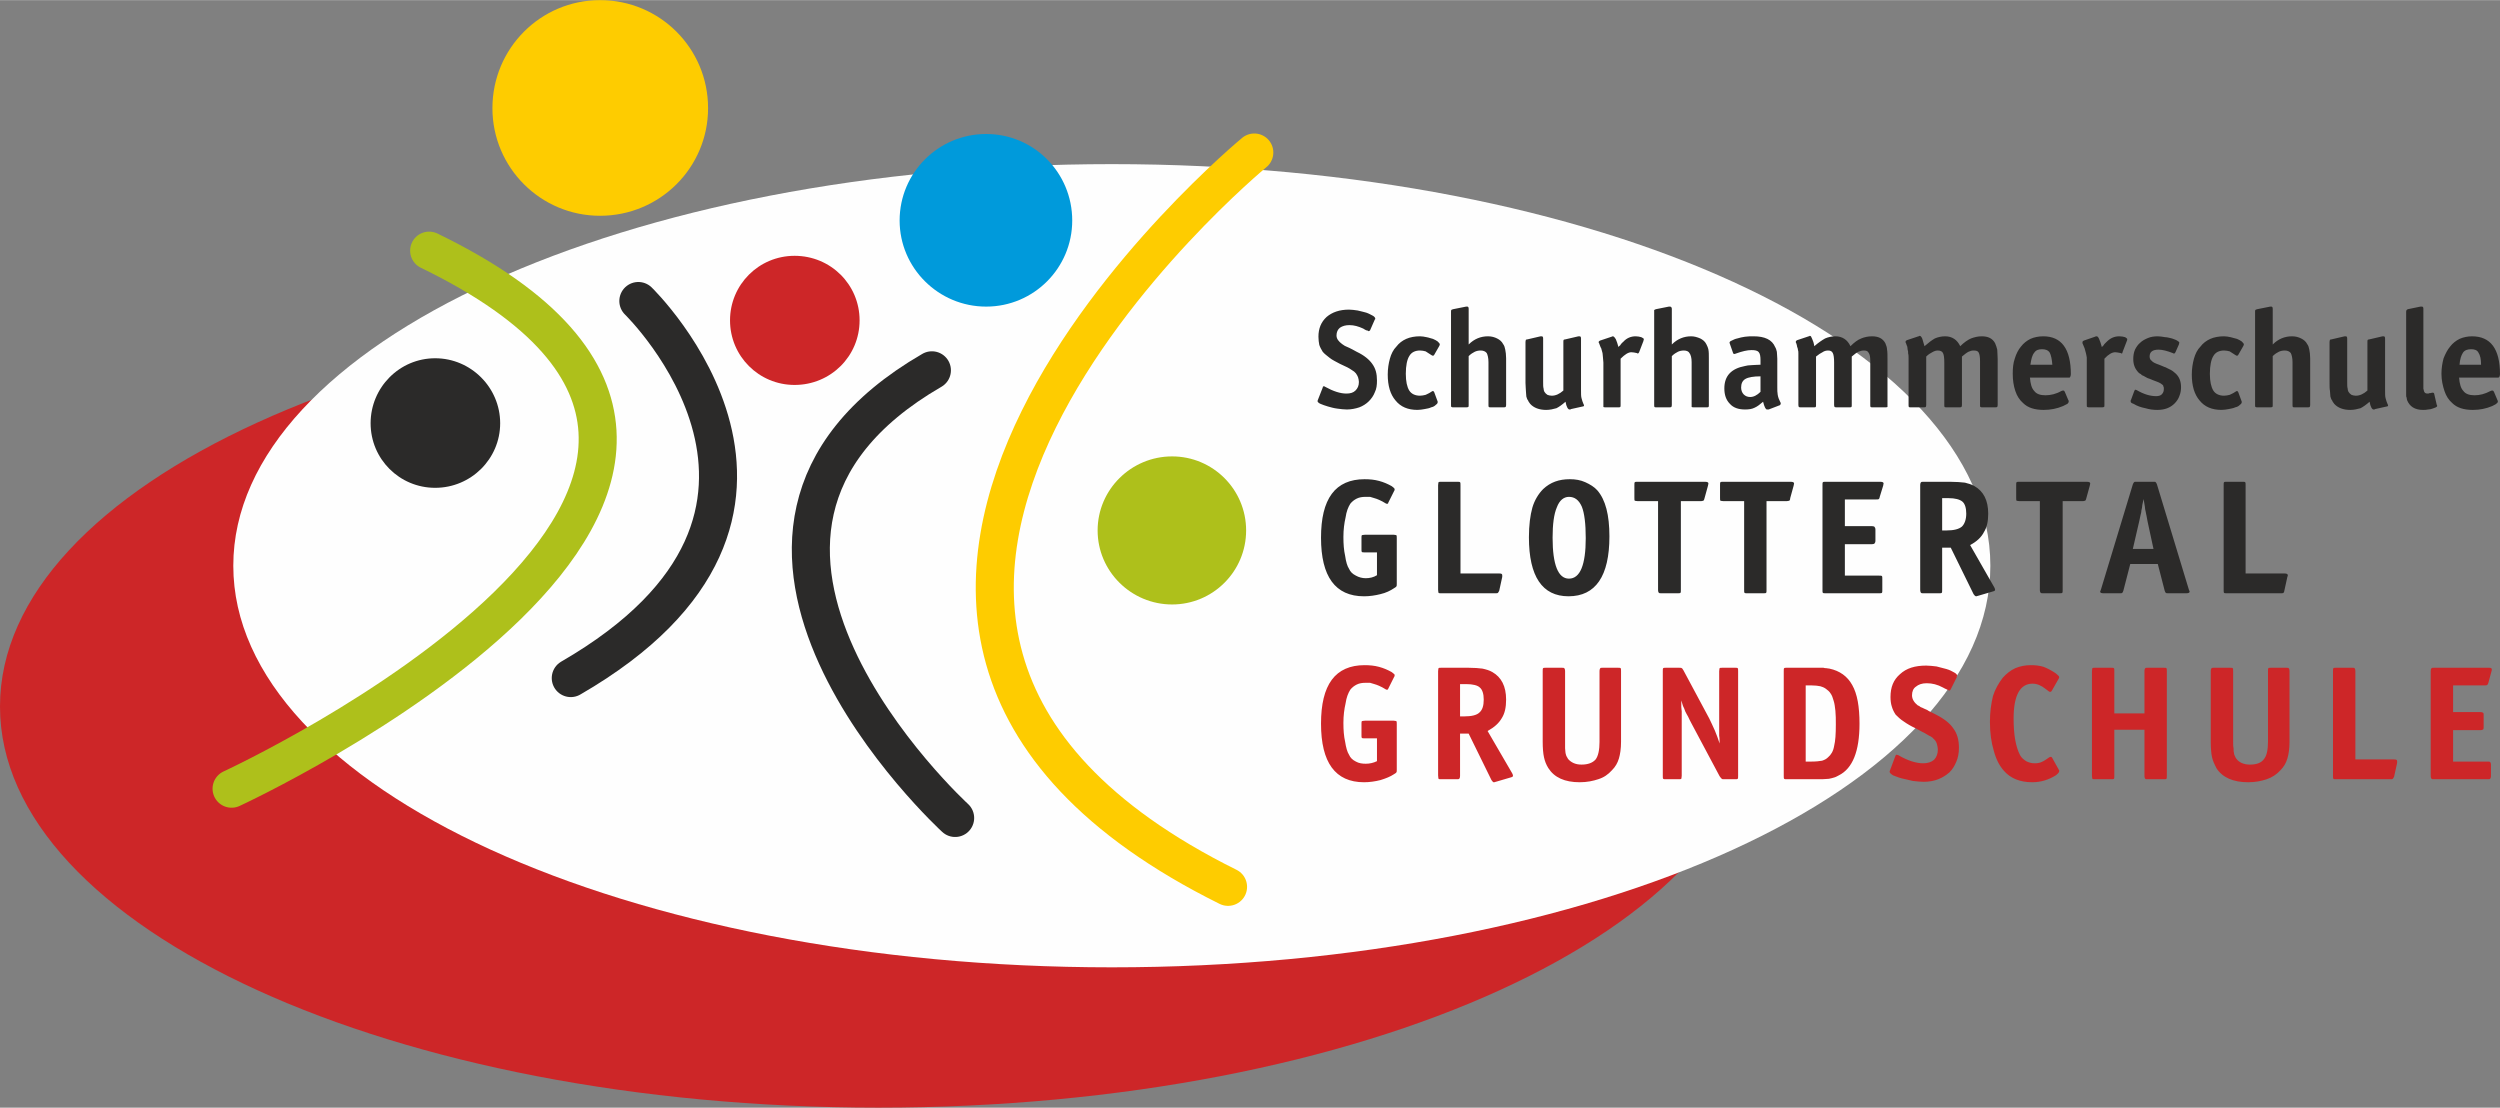 <?xml version="1.0" encoding="UTF-8"?>
<!DOCTYPE svg PUBLIC "-//W3C//DTD SVG 1.1//EN" "http://www.w3.org/Graphics/SVG/1.1/DTD/svg11.dtd">
<!-- Creator: CorelDRAW SE -->
<svg xmlns="http://www.w3.org/2000/svg" xml:space="preserve" width="58.274mm" height="25.822mm" version="1.1" style="shape-rendering:geometricPrecision; text-rendering:geometricPrecision; image-rendering:optimizeQuality; fill-rule:evenodd; clip-rule:evenodd"
viewBox="0 0 5808 2573"
 xmlns:xlink="http://www.w3.org/1999/xlink">
 <rect x="0" y="0" width="5808" height="2573" fill="#808080" stroke="none"/>
 <defs>
  <style type="text/css">
   <![CDATA[
    .str2 {stroke:#2B2A29;stroke-width:88.379;stroke-linecap:round}
    .str1 {stroke:#FECC00;stroke-width:88.379;stroke-linecap:round}
    .str0 {stroke:#AEC01B;stroke-width:88.379;stroke-linecap:round}
    .fil2 {fill:none;fill-rule:nonzero}
    .fil1 {fill:#FEFEFE;fill-rule:nonzero}
    .fil5 {fill:#2B2A29;fill-rule:nonzero}
    .fil4 {fill:#FECC00;fill-rule:nonzero}
    .fil0 {fill:#CD2628;fill-rule:nonzero}
    .fil6 {fill:#AEC01B;fill-rule:nonzero}
    .fil3 {fill:#009ADB;fill-rule:nonzero}
   ]]>
  </style>
 </defs>
 <g id="Ebene_x0020_1">
  <path class="fil0" d="M2041 2573c1127,0 2041,-417 2041,-932 0,-515 -914,-933 -2041,-933 -1127,0 -2041,418 -2041,933 0,515 914,932 2041,932z"/>
  <path class="fil1" d="M2583 2247c1127,0 2041,-418 2041,-933 0,-515 -914,-933 -2041,-933 -1127,0 -2041,418 -2041,933 0,515 914,933 2041,933z"/>
  <path class="fil2 str0" d="M538 1832c0,0 1556,-718 459,-1250"/>
  <path class="fil0" d="M1696 744c0,83 67,150 150,150 84,0 151,-67 151,-150 0,-83 -67,-150 -151,-150 -83,0 -150,67 -150,150z"/>
  <path class="fil2 str1" d="M2914 354c0,0 -1315,1084 -61,1706"/>
  <path class="fil3" d="M2291 311c-111,0 -201,90 -201,201 0,110 90,200 201,200 111,0 200,-90 200,-200 0,-111 -89,-201 -200,-201z"/>
  <path class="fil4" d="M1394 0c-138,0 -250,112 -250,251 0,138 112,250 250,250 139,0 251,-112 251,-250 0,-139 -112,-251 -251,-251z"/>
  <path class="fil2 str2" d="M1483 699c0,0 507,492 -157,876"/>
  <path class="fil2 str2" d="M2219 1900c0,0 -717,-656 -54,-1040"/>
  <path class="fil5" d="M861 983c0,83 67,150 150,150 83,0 151,-67 151,-150 0,-83 -68,-151 -151,-151 -83,0 -150,68 -150,151z"/>
  <path class="fil6" d="M2723 1060c-95,0 -173,77 -173,172 0,95 78,172 173,172 95,0 172,-77 172,-172 0,-95 -77,-172 -172,-172z"/>
  <path class="fil5" d="M3194 742c1,-1 1,-1 1,-1 0,-1 0,-1 0,-1 0,-2 -2,-5 -6,-7 -4,-2 -9,-5 -15,-7 -6,-2 -13,-3 -20,-5 -7,-1 -14,-2 -20,-2 -22,0 -39,6 -52,17 -13,12 -19,27 -19,46 0,7 1,14 2,19 2,6 5,11 8,16 4,5 10,9 16,14 6,5 15,9 24,14 7,3 12,6 17,8 4,2 7,4 10,6 2,1 4,3 6,4 1,1 3,3 4,4 2,3 4,6 5,9 1,4 2,7 2,11 0,9 -3,15 -8,20 -5,5 -12,7 -21,7 -14,0 -30,-5 -50,-16 -1,-1 -2,-1 -2,-1 -2,0 -3,1 -3,3l-11 28c-1,2 -1,3 -1,4 0,1 2,4 7,6 5,2 10,4 17,6 7,2 14,4 22,5 8,1 15,2 22,2 10,0 20,-2 29,-5 8,-3 16,-8 22,-14 6,-6 11,-13 14,-21 4,-8 5,-17 5,-27 0,-16 -3,-28 -11,-39 -7,-10 -19,-20 -36,-28 -7,-4 -13,-7 -17,-9 -4,-2 -7,-3 -9,-4 -2,-1 -4,-2 -5,-3 -1,-1 -2,-1 -3,-2 -8,-6 -13,-12 -13,-20 0,-8 3,-14 8,-18 6,-4 13,-6 22,-6 11,0 21,3 32,8 3,2 5,3 7,4 2,0 3,1 4,1 1,1 1,1 1,1 0,0 1,0 1,0 1,0 2,-1 3,-2l11 -25zm138 169c-1,-2 -2,-3 -3,-3 -1,0 -2,1 -4,2 -4,3 -9,5 -13,7 -4,1 -9,2 -13,2 -11,0 -20,-4 -25,-12 -5,-8 -8,-21 -8,-39 0,-19 3,-33 8,-41 5,-9 14,-13 25,-13 5,0 9,1 13,2 3,2 8,5 14,9 1,1 2,1 3,1 1,0 2,0 3,-2l12 -21c0,-1 1,-2 1,-3 0,-2 -2,-4 -5,-7 -3,-2 -6,-4 -11,-6 -5,-1 -9,-3 -15,-4 -5,-1 -10,-2 -15,-2 -12,0 -23,2 -32,6 -9,4 -17,10 -23,18 -7,7 -12,17 -15,28 -3,11 -5,23 -5,37 0,26 6,46 18,60 12,15 29,22 51,22 6,0 11,-1 17,-2 6,-1 11,-2 15,-4 5,-1 8,-3 11,-6 3,-2 4,-4 4,-6 0,0 0,-1 0,-1 0,0 0,-1 -1,-3l-7 -19zm80 -194c0,-3 -1,-5 -3,-5 -1,0 -1,0 -2,0 0,0 -1,0 -1,0l-30 6c-3,1 -4,1 -4,2 -1,0 -1,2 -1,4l0 217c0,2 0,4 1,4 1,1 2,1 4,1l30 0c3,0 4,0 5,-1 1,0 1,-2 1,-4l0 -114c5,-5 10,-8 14,-10 4,-2 9,-3 14,-3 6,0 11,2 14,6 2,4 4,11 4,21l0 100c0,2 0,4 1,4 0,1 2,1 4,1l30 0c3,0 4,0 5,-1 0,0 1,-2 1,-4l0 -109c0,-8 -1,-15 -2,-20 -1,-5 -2,-9 -5,-13 -3,-6 -8,-10 -14,-13 -6,-3 -13,-5 -21,-5 -17,0 -32,6 -45,19l0 -83zm220 190c-9,8 -18,12 -27,12 -4,0 -7,-1 -10,-2 -3,-2 -5,-4 -7,-7 -1,-2 -2,-5 -2,-8 -1,-3 -1,-8 -1,-15l0 -101c0,-3 -1,-5 -3,-5 -1,0 -1,0 -2,0 0,0 0,0 -1,0l-30 7c-2,0 -4,1 -4,1 0,1 -1,2 -1,5l0 95c0,7 1,14 1,19 0,5 1,9 1,13 1,3 2,7 4,9 1,3 3,5 5,8 8,9 21,14 37,14 9,0 17,-2 24,-4 6,-3 13,-8 21,-15 2,12 6,18 9,18 1,0 1,0 1,0 1,0 2,0 3,-1l27 -6c2,0 3,-1 3,-3 0,0 0,-1 -1,-2 -2,-5 -4,-10 -5,-15 -1,-4 -1,-10 -1,-18l0 -120c0,-3 -1,-5 -3,-5l-3 0 -30 7c-2,0 -4,1 -4,1 -1,1 -1,2 -1,5l0 113zm85 -116c-2,1 -3,2 -3,4 0,0 0,1 1,2 2,5 3,9 5,12 1,4 2,7 3,11 0,3 1,6 1,10 0,4 1,8 1,12l0 99c0,2 0,4 0,4 1,1 3,1 5,1l30 0c2,0 4,0 4,-1 1,0 1,-2 1,-4l0 -108c10,-10 18,-15 25,-15 4,0 8,1 13,2 1,1 2,1 2,1 1,0 2,-1 3,-3l10 -26c0,-2 1,-3 1,-4 0,-2 -2,-3 -6,-5 -4,-1 -8,-2 -13,-2 -11,0 -21,4 -29,13 -1,1 -2,1 -2,2 -1,1 -2,1 -2,2 -1,1 -2,2 -3,4 -1,1 -3,2 -4,4 -2,-7 -4,-14 -6,-18 -3,-5 -5,-7 -7,-7 0,0 -1,0 -1,0 0,0 -1,1 -2,1l-27 9zm167 -74c0,-3 -2,-5 -4,-5 0,0 -1,0 -1,0 -1,0 -1,0 -2,0l-30 6c-2,1 -3,1 -4,2 0,0 0,2 0,4l0 217c0,2 0,4 1,4 0,1 2,1 4,1l30 0c2,0 4,0 5,-1 0,0 1,-2 1,-4l0 -114c5,-5 10,-8 14,-10 4,-2 9,-3 14,-3 6,0 11,2 13,6 3,4 5,11 5,21l0 100c0,2 0,4 0,4 1,1 3,1 5,1l30 0c2,0 4,0 4,-1 1,0 1,-2 1,-4l0 -109c0,-8 0,-15 -1,-20 -1,-5 -3,-9 -5,-13 -3,-6 -8,-10 -14,-13 -7,-3 -14,-5 -21,-5 -17,0 -32,6 -45,19l0 -83zm206 193c-8,8 -16,12 -24,12 -6,0 -11,-2 -15,-6 -4,-4 -6,-10 -6,-16 0,-9 3,-16 10,-20 7,-4 19,-6 35,-6l0 36zm0 -63c-9,0 -16,1 -21,1 -6,0 -11,1 -15,2 -32,6 -48,23 -48,52 0,15 4,27 13,36 8,9 20,13 35,13 9,0 16,-1 22,-4 7,-3 13,-8 20,-14 3,12 6,18 9,18 2,0 3,0 4,0l26 -10c1,-1 2,-2 2,-4 0,-1 0,-2 -1,-3 -3,-6 -5,-11 -6,-17 -1,-5 -1,-11 -1,-18l0 -66c0,-6 -1,-12 -1,-16 -1,-4 -2,-8 -4,-11 -7,-17 -24,-25 -50,-25 -7,0 -13,0 -20,1 -6,1 -12,2 -18,4 -5,1 -9,3 -13,5 -3,1 -5,3 -5,5 0,1 1,2 1,3l7 20c0,2 2,3 3,3 1,0 2,0 4,-1 14,-5 26,-8 36,-8 8,0 14,1 17,5 3,3 4,10 4,19l0 10zm129 -19c6,-5 11,-8 15,-10 4,-3 9,-4 13,-4 6,0 9,2 11,6 2,4 3,11 3,22l0 99c0,2 1,4 1,4 1,1 3,1 5,1l30 0c2,0 4,0 4,-1 1,0 1,-2 1,-4l0 -113c6,-5 11,-9 15,-11 5,-2 9,-3 13,-3 5,0 9,1 11,5 3,4 4,10 4,19l0 103c0,2 0,4 1,4 0,1 2,1 4,1l30 0c2,0 4,0 5,-1 0,0 0,-2 0,-4l0 -107c0,-9 0,-17 -1,-22 0,-5 -2,-10 -4,-15 -6,-11 -16,-16 -31,-16 -9,0 -18,2 -25,5 -8,3 -16,9 -25,18 -7,-15 -19,-23 -35,-23 -9,0 -17,2 -24,5 -7,4 -16,10 -25,18 -1,-7 -3,-13 -5,-17 -2,-5 -3,-7 -5,-7 -1,0 -1,0 -1,0 -1,1 -1,1 -2,1l-27 9c-2,1 -3,2 -3,4 0,1 0,2 1,3 1,3 2,6 2,8 1,3 2,5 2,8 1,2 1,5 1,8 0,3 0,7 0,11l0 109c0,2 1,4 1,4 1,1 3,1 5,1l30 0c2,0 4,0 4,-1 1,0 1,-2 1,-4l0 -113zm256 0c5,-5 10,-8 14,-10 5,-3 9,-4 13,-4 6,0 10,2 12,6 2,4 3,11 3,22l0 99c0,2 0,4 1,4 0,1 2,1 4,1l30 0c3,0 4,0 5,-1 0,0 1,-2 1,-4l0 -113c6,-5 11,-9 15,-11 4,-2 8,-3 12,-3 6,0 10,1 12,5 2,4 3,10 3,19l0 103c0,2 0,4 1,4 1,1 2,1 4,1l30 0c3,0 4,0 5,-1 0,0 1,-2 1,-4l0 -107c0,-9 -1,-17 -1,-22 -1,-5 -3,-10 -5,-15 -6,-11 -16,-16 -31,-16 -9,0 -17,2 -25,5 -7,3 -16,9 -25,18 -7,-15 -19,-23 -35,-23 -9,0 -17,2 -24,5 -7,4 -15,10 -24,18 -2,-7 -4,-13 -5,-17 -2,-5 -4,-7 -6,-7 0,0 -1,0 -1,0 -1,1 -1,1 -2,1l-27 9c-2,1 -3,2 -3,4 0,1 0,2 1,3 1,3 2,6 3,8 0,3 1,5 1,8 1,2 1,5 1,8 1,3 1,7 1,11l0 109c0,2 0,4 1,4 0,1 2,1 4,1l30 0c2,0 4,0 5,-1 0,0 1,-2 1,-4l0 -113zm242 19c2,-13 4,-22 9,-28 4,-6 10,-8 18,-8 8,0 14,2 18,8 3,6 5,15 6,28l-51 0zm87 30c3,0 5,0 5,-1 1,-1 2,-4 2,-7 0,-59 -22,-88 -64,-88 -11,0 -21,2 -30,6 -8,4 -16,10 -22,18 -6,7 -11,17 -14,27 -4,11 -5,23 -5,36 0,15 2,28 6,40 4,12 10,21 18,28 11,11 27,16 48,16 16,0 31,-3 45,-9 5,-3 9,-4 11,-6 1,-1 2,-3 2,-4 0,-1 0,-1 0,-2 0,0 0,-1 -1,-2l-8 -19c-1,-2 -2,-3 -3,-3 -2,0 -3,0 -5,1 -12,7 -25,10 -37,10 -12,0 -21,-3 -26,-10 -6,-6 -9,-17 -10,-31l88 0zm37 -86c-2,1 -3,2 -3,4 0,0 0,1 0,2 2,5 4,9 5,12 1,4 2,7 3,11 1,3 1,6 2,10 0,4 0,8 0,12l0 99c0,2 0,4 1,4 1,1 2,1 5,1l29 0c3,0 4,0 5,-1 1,0 1,-2 1,-4l0 -108c9,-10 18,-15 25,-15 3,0 8,1 13,2 1,1 2,1 2,1 1,0 2,-1 2,-3l10 -26c1,-2 1,-3 1,-4 0,-2 -2,-3 -5,-5 -4,-1 -8,-2 -13,-2 -12,0 -21,4 -30,13 -1,1 -1,1 -2,2 -1,1 -1,1 -2,2 -1,1 -2,2 -3,4 -1,1 -2,2 -4,4 -2,-7 -4,-14 -6,-18 -2,-5 -4,-7 -6,-7 -1,0 -1,0 -2,0 0,0 -1,1 -2,1l-26 9zm110 137c-1,1 -1,2 -1,3 0,0 0,1 0,1 0,1 0,2 1,3 1,1 3,2 6,3 8,5 17,8 27,10 10,3 19,4 28,4 17,0 30,-5 40,-15 5,-5 9,-11 11,-17 3,-7 4,-14 4,-21 0,-13 -4,-24 -13,-32 -2,-2 -4,-3 -6,-5 -2,-1 -4,-3 -7,-4 -2,-1 -6,-3 -10,-5 -4,-1 -9,-4 -15,-6 -9,-3 -15,-6 -17,-9 -3,-2 -5,-5 -5,-10 0,-11 7,-16 21,-16 9,0 20,3 33,8 1,1 2,1 3,1 1,0 2,-1 3,-3l8 -18c0,-2 1,-3 1,-4 0,-2 -2,-3 -5,-5 -3,-2 -7,-3 -12,-5 -5,-1 -11,-3 -16,-3 -6,-1 -12,-2 -17,-2 -8,0 -16,1 -23,4 -7,3 -13,6 -18,11 -5,4 -9,10 -12,16 -3,7 -4,14 -4,22 0,13 4,23 13,32 1,1 3,2 5,3 1,2 3,3 6,4 3,2 6,3 9,5 4,1 8,3 13,5 6,2 10,4 13,5 4,2 6,3 8,5 2,1 3,3 3,5 1,1 1,3 1,5 0,5 -1,9 -5,13 -3,3 -8,4 -13,4 -13,0 -28,-4 -45,-14 -1,0 -2,-1 -3,-1 -1,0 -2,1 -3,4l-7 19zm249 -17c-1,-2 -2,-3 -3,-3 -1,0 -2,1 -4,2 -4,3 -9,5 -13,7 -4,1 -9,2 -13,2 -11,0 -20,-4 -25,-12 -5,-8 -8,-21 -8,-39 0,-19 3,-33 8,-41 5,-9 14,-13 25,-13 5,0 9,1 13,2 3,2 8,5 14,9 1,1 2,1 3,1 1,0 2,0 3,-2l12 -21c0,-1 1,-2 1,-3 0,-2 -2,-4 -5,-7 -3,-2 -6,-4 -11,-6 -5,-1 -10,-3 -15,-4 -5,-1 -10,-2 -15,-2 -12,0 -23,2 -32,6 -9,4 -17,10 -23,18 -7,7 -12,17 -15,28 -3,11 -5,23 -5,37 0,26 6,46 18,60 12,15 29,22 51,22 6,0 11,-1 17,-2 5,-1 11,-2 15,-4 5,-1 8,-3 11,-6 3,-2 4,-4 4,-6 0,0 0,-1 0,-1 0,0 0,-1 -1,-3l-7 -19zm80 -194c0,-3 -1,-5 -3,-5 -1,0 -1,0 -2,0 0,0 -1,0 -1,0l-30 6c-3,1 -4,1 -4,2 -1,0 -1,2 -1,4l0 217c0,2 0,4 1,4 1,1 2,1 4,1l30 0c3,0 4,0 5,-1 1,0 1,-2 1,-4l0 -114c5,-5 10,-8 14,-10 4,-2 9,-3 14,-3 6,0 11,2 14,6 2,4 4,11 4,21l0 100c0,2 0,4 1,4 0,1 2,1 4,1l30 0c3,0 4,0 5,-1 0,0 1,-2 1,-4l0 -109c0,-8 -1,-15 -2,-20 -1,-5 -2,-9 -5,-13 -3,-6 -8,-10 -14,-13 -6,-3 -13,-5 -21,-5 -17,0 -32,6 -45,19l0 -83zm220 190c-9,8 -18,12 -27,12 -4,0 -7,-1 -10,-2 -3,-2 -5,-4 -7,-7 -1,-2 -2,-5 -2,-8 -1,-3 -1,-8 -1,-15l0 -101c0,-3 -1,-5 -3,-5 -1,0 -1,0 -2,0 0,0 0,0 -1,0l-30 7c-2,0 -4,1 -4,1 0,1 -1,2 -1,5l0 95c0,7 0,14 1,19 0,5 1,9 1,13 1,3 2,7 4,9 1,3 3,5 5,8 8,9 21,14 37,14 9,0 17,-2 24,-4 6,-3 13,-8 21,-15 2,12 6,18 9,18 1,0 1,0 1,0 1,0 2,0 3,-1l27 -6c2,0 3,-1 3,-3 0,0 0,-1 -1,-2 -2,-5 -4,-10 -5,-15 -1,-4 -1,-10 -1,-18l0 -120c0,-3 -1,-5 -3,-5l-3 0 -30 7c-2,0 -4,1 -4,1 -1,1 -1,2 -1,5l0 113zm94 -189c-3,1 -4,3 -4,6l0 165c0,7 0,13 0,17 0,4 0,8 0,11 0,2 0,5 1,6 0,2 1,4 1,6 6,15 18,23 37,23 4,0 8,0 12,-1 4,0 7,-1 10,-2 3,-1 6,-2 8,-3 2,-1 3,-2 3,-3 0,-1 0,-1 0,-1l-1 -2 -6 -26c-1,-2 -2,-2 -3,-2 -1,0 -1,0 -2,0 -2,1 -4,1 -6,1 -1,1 -3,1 -5,1 -4,0 -7,-2 -8,-7 0,0 0,-1 0,-1 0,-1 -1,-2 -1,-3 0,-2 0,-4 0,-6 0,-3 0,-6 0,-11l0 -169c0,-3 -1,-5 -3,-5 0,0 0,0 -1,0 0,0 -1,0 -3,0l-29 6zm120 129c1,-13 4,-22 8,-28 4,-6 11,-8 19,-8 8,0 14,2 17,8 4,6 6,15 6,28l-50 0zm86 30c3,0 5,0 6,-1 1,-1 2,-4 2,-7 0,-59 -22,-88 -65,-88 -10,0 -20,2 -29,6 -8,4 -16,10 -22,18 -6,7 -11,17 -15,27 -3,11 -5,23 -5,36 0,15 3,28 7,40 4,12 10,21 18,28 11,11 27,16 48,16 16,0 31,-3 45,-9 5,-3 9,-4 10,-6 2,-1 3,-3 3,-4 0,-1 0,-1 0,-2 0,0 -1,-1 -1,-2l-8 -19c-1,-2 -2,-3 -4,-3 -1,0 -2,0 -4,1 -13,7 -25,10 -37,10 -12,0 -21,-3 -26,-10 -6,-6 -9,-17 -10,-31l87 0z"/>
  <path class="fil5" d="M3199 1336c-8,5 -17,7 -26,7 -8,0 -16,-2 -23,-6 -8,-4 -13,-9 -16,-16 -4,-6 -7,-16 -9,-30 -3,-13 -4,-28 -4,-44 0,-17 2,-32 5,-45 2,-14 6,-24 11,-32 4,-5 9,-9 15,-12 6,-3 13,-4 20,-4 4,0 8,0 11,0 3,1 6,2 10,3 3,1 7,2 11,4 5,2 10,5 15,8 1,1 2,1 4,1 1,0 2,0 2,-2l14 -28c1,-1 1,-2 1,-3 0,-1 0,-2 -1,-3 -1,-1 -3,-3 -6,-5 -9,-5 -18,-9 -29,-12 -11,-3 -22,-4 -34,-4 -33,0 -59,11 -76,34 -17,23 -25,57 -25,102 0,90 33,136 100,136 13,0 26,-2 38,-5 13,-3 23,-8 32,-14 3,-2 5,-3 5,-4 1,-1 1,-3 1,-6l0 -106c0,-3 0,-6 -1,-7 -1,0 -3,-1 -6,-1l-67 0c-4,0 -6,1 -7,1 -1,1 -1,4 -1,7l0 26c0,3 0,5 1,6 1,1 3,1 7,1l28 0 0 53zm194 -4l0 -205c0,-4 0,-6 -1,-7 -1,-1 -3,-1 -7,-1l-36 0c-4,0 -6,0 -7,1 0,1 -1,3 -1,7l0 243c0,4 1,6 1,7 1,1 3,1 7,1l125 0c3,0 5,0 6,-1 1,-1 2,-3 3,-5l7 -32c0,-2 0,-3 0,-3 0,0 0,-1 0,-1 0,-3 -2,-4 -7,-4l-90 0zm282 -155c6,15 9,40 9,73 0,62 -13,94 -39,94 -25,0 -38,-32 -38,-95 0,-31 3,-55 10,-71 6,-16 16,-24 28,-24 13,0 23,7 30,23zm-90 -41c-11,11 -20,26 -25,43 -5,18 -8,41 -8,69 0,91 31,137 92,137 63,0 95,-47 95,-139 0,-50 -9,-85 -28,-107 -7,-8 -17,-14 -28,-19 -11,-5 -23,-7 -36,-7 -25,0 -45,7 -62,23zm320 28l47 0c2,0 4,-1 5,-1 2,-1 2,-3 3,-6l8 -29c0,-2 1,-3 1,-5 0,-3 -3,-4 -8,-4l-156 0c-4,0 -6,0 -7,1 -1,1 -1,3 -1,7l0 29c0,4 0,6 1,7 1,0 3,1 7,1l47 0 0 206c0,4 1,6 2,7 1,1 3,1 6,1l37 0c4,0 6,0 7,-1 1,-1 1,-3 1,-7l0 -206zm199 0l47 0c2,0 4,-1 6,-1 1,-1 2,-3 2,-6l8 -29c0,-2 1,-3 1,-5 0,-3 -3,-4 -8,-4l-156 0c-4,0 -6,0 -7,1 -1,1 -1,3 -1,7l0 29c0,4 0,6 1,7 1,0 3,1 7,1l48 0 0 206c0,4 0,6 1,7 1,1 3,1 6,1l37 0c4,0 6,0 7,-1 1,-1 1,-3 1,-7l0 -206zm182 -4l73 0c3,0 5,0 6,-1 1,-1 2,-3 2,-5l8 -26c0,-2 1,-4 1,-5 0,-3 -3,-4 -8,-4l-126 0c-4,0 -6,0 -7,1 -1,1 -1,3 -1,7l0 243c0,4 0,6 1,7 1,1 3,1 7,1l123 0c4,0 6,0 7,-1 1,-1 1,-3 1,-7l0 -25c0,-4 0,-6 -1,-7 -1,-1 -3,-1 -7,-1l-79 0 0 -73 63 0c3,0 6,-1 6,-2 1,-1 2,-3 2,-6l0 -26c0,-3 -1,-5 -2,-6 0,-1 -3,-2 -6,-2l-63 0 0 -62zm226 72l0 -75 15 0c15,0 26,3 32,8 6,5 9,15 9,28 0,14 -4,24 -10,30 -7,6 -19,9 -35,9l-11 0zm65 34c15,-8 26,-18 32,-30 7,-11 10,-25 10,-43 0,-31 -11,-52 -32,-64 -7,-4 -14,-6 -22,-8 -9,-1 -20,-2 -34,-2l-62 0c-3,0 -5,0 -6,1 -1,1 -2,3 -2,7l0 242c0,5 1,7 2,8 1,1 3,1 6,1l35 0c4,0 6,0 7,-1 1,-1 1,-3 1,-7l0 -98 20 0 53 108c2,3 4,5 6,5 0,0 1,0 1,0 0,0 1,-1 3,-1l34 -10c4,-1 6,-2 6,-4 0,-2 -1,-4 -2,-6l-56 -98zm215 -102l47 0c2,0 4,-1 5,-1 2,-1 2,-3 3,-6l8 -29c0,-2 1,-3 1,-5 0,-3 -3,-4 -8,-4l-156 0c-4,0 -6,0 -7,1 -1,1 -1,3 -1,7l0 29c0,4 0,6 1,7 1,0 3,1 7,1l47 0 0 206c0,4 1,6 2,7 1,1 3,1 6,1l37 0c4,0 6,0 7,-1 1,-1 1,-3 1,-7l0 -206zm163 111l15 -65c1,-5 2,-10 3,-14 1,-4 2,-7 2,-11 1,-4 2,-8 2,-12 1,-4 2,-9 3,-14 1,7 2,13 3,18 0,4 1,8 2,12 1,4 1,7 2,10 1,4 1,7 2,11l14 65 -48 0zm58 35l16 62c1,3 2,5 3,5 0,1 3,1 6,1l41 0c5,0 8,-1 8,-4 0,0 -1,-2 -2,-5l-74 -244c-1,-3 -2,-4 -3,-5 0,-1 -2,-1 -5,-1l-40 0c-3,0 -5,0 -5,1 -1,1 -2,2 -3,5l-74 244c-1,2 -1,3 -1,3 0,1 -1,1 -1,2 0,3 3,4 8,4l37 0c4,0 6,0 6,-1 1,0 2,-2 3,-5l16 -62 64 0zm204 22l0 -205c0,-4 0,-6 -1,-7 -1,-1 -3,-1 -7,-1l-36 0c-3,0 -5,0 -6,1 -1,1 -1,3 -1,7l0 243c0,4 0,6 1,7 1,1 3,1 6,1l126 0c3,0 5,0 6,-1 1,-1 2,-3 2,-5l7 -32c1,-2 1,-3 1,-3 0,0 0,-1 0,-1 0,-3 -3,-4 -8,-4l-90 0z"/>
  <path class="fil0" d="M3199 1768c-8,4 -17,6 -26,6 -8,0 -16,-1 -23,-5 -8,-4 -13,-9 -16,-16 -4,-6 -7,-17 -9,-30 -3,-13 -4,-28 -4,-44 0,-17 2,-32 5,-45 2,-14 6,-24 11,-32 4,-5 9,-9 15,-12 6,-3 13,-4 20,-4 4,0 8,0 11,0 3,1 6,2 10,3 3,1 7,2 11,4 5,2 10,5 15,8 1,1 2,1 4,1 1,0 2,-1 2,-2l14 -28c1,-1 1,-2 1,-3 0,-1 0,-3 -1,-3 -1,-1 -3,-3 -6,-5 -9,-5 -18,-9 -29,-12 -11,-3 -22,-4 -34,-4 -33,0 -59,11 -76,34 -17,23 -25,57 -25,102 0,90 33,136 100,136 13,0 26,-2 38,-5 13,-4 23,-8 32,-14 3,-2 5,-3 5,-4 1,-1 1,-3 1,-6l0 -106c0,-3 0,-6 -1,-7 -1,0 -3,-1 -6,-1l-67 0c-4,0 -6,1 -7,1 -1,1 -1,4 -1,7l0 25c0,4 0,6 1,7 1,1 3,1 7,1l28 0 0 53zm193 -104l0 -75 14 0c16,0 27,3 32,8 6,5 9,15 9,28 0,14 -3,24 -10,30 -6,6 -18,9 -35,9l-10 0zm64 34c16,-9 26,-18 33,-30 7,-11 10,-25 10,-43 0,-31 -11,-52 -32,-64 -7,-4 -14,-6 -23,-8 -8,-1 -19,-2 -33,-2l-62 0c-4,0 -6,0 -7,1 0,1 -1,3 -1,7l0 242c0,5 1,7 1,8 1,1 3,1 7,1l35 0c3,0 5,0 6,-1 1,-1 2,-3 2,-7l0 -98 20 0 53 108c2,3 4,5 5,5 1,0 1,0 2,0 0,0 1,-1 3,-1l34 -10c4,-1 6,-2 6,-4 0,-2 -1,-4 -2,-6l-57 -98zm136 -147c-4,0 -6,0 -7,1 -1,1 -1,3 -1,7l0 164c0,14 1,27 3,36 2,9 5,17 10,25 14,22 38,33 73,33 17,0 31,-3 43,-7 13,-4 23,-11 32,-21 8,-8 13,-17 16,-27 3,-10 5,-23 5,-39l0 -164c0,-4 0,-6 -1,-7 -1,-1 -3,-1 -7,-1l-34 0c-3,0 -6,0 -6,1 -1,1 -2,3 -2,7l0 164c0,19 -3,33 -9,41 -7,8 -18,12 -33,12 -14,0 -24,-5 -31,-13 -1,-2 -3,-5 -4,-7 -1,-2 -1,-4 -2,-7 0,-3 -1,-7 -1,-11 0,-4 0,-9 0,-16l0 -163c0,-4 -1,-6 -2,-7 -1,-1 -3,-1 -6,-1l-36 0zm319 6c-2,-3 -3,-5 -4,-5 -1,-1 -3,-1 -7,-1l-29 0c-4,0 -6,0 -7,1 -1,1 -1,3 -1,7l0 243c0,4 0,6 1,7 1,1 3,1 7,1l28 0c3,0 6,0 7,-1 0,-1 1,-3 1,-7l0 -129c0,-5 0,-9 0,-12 0,-3 0,-6 0,-9 0,-2 -1,-6 -1,-10 0,-3 0,-9 0,-15 1,4 3,9 4,13 2,4 4,8 5,12 2,4 4,8 7,13 2,5 5,10 8,16l65 122c2,3 4,5 5,6 1,1 3,1 6,1l25 0c3,0 5,0 6,-1 1,-1 1,-3 1,-7l0 -243c0,-4 0,-6 -1,-7 -1,-1 -3,-1 -6,-1l-29 0c-3,0 -6,0 -7,1 0,1 -1,3 -1,7l0 120c0,4 0,7 0,10 0,2 0,5 0,9 0,3 0,7 0,11 1,5 1,11 1,18 -3,-10 -7,-20 -11,-30 -5,-11 -9,-20 -13,-28l-60 -112zm284 35l13 0c9,0 16,1 21,2 4,1 9,3 13,6 4,3 8,6 11,11 3,4 5,10 7,17 2,6 3,14 4,23 1,10 1,20 1,32 0,22 -1,38 -4,50 -2,12 -7,20 -14,26 -4,4 -8,6 -14,8 -6,1 -14,2 -25,2l-13 0 0 -177zm-44 -41c-3,0 -5,0 -6,1 -1,1 -1,3 -1,7l0 243c0,4 0,6 1,7 1,1 3,1 6,1l60 0c9,0 16,0 22,0 6,0 12,-1 16,-1 5,-1 9,-2 12,-3 4,-1 7,-3 11,-5 32,-16 48,-56 48,-120 0,-39 -5,-69 -17,-90 -11,-20 -29,-33 -53,-38 -3,0 -5,-1 -7,-1 -2,0 -4,0 -7,-1 -2,0 -6,0 -10,0 -4,0 -9,0 -15,0l-60 0zm395 22c0,-2 0,-2 1,-3 0,0 0,0 0,0 0,-3 -3,-6 -7,-8 -5,-3 -11,-6 -18,-8 -7,-2 -15,-4 -23,-6 -9,-1 -17,-2 -24,-2 -26,0 -46,6 -61,20 -15,13 -22,30 -22,53 0,8 1,16 3,22 2,7 5,13 9,19 5,5 11,11 19,16 7,5 17,11 28,16 8,4 14,8 19,10 5,3 9,5 12,7 3,1 5,3 7,4 2,2 4,4 5,5 3,3 5,7 6,11 1,4 2,8 2,12 0,10 -3,18 -9,24 -6,5 -14,8 -25,8 -16,0 -36,-6 -58,-19 -2,0 -3,-1 -3,-1 -2,0 -3,1 -4,4l-12 32c-1,2 -1,3 -1,4 0,2 3,5 8,8 6,2 12,5 20,7 8,2 17,4 26,6 9,1 18,2 25,2 12,0 24,-2 34,-6 10,-4 18,-9 26,-16 7,-7 12,-15 16,-25 4,-9 6,-20 6,-32 0,-18 -4,-33 -13,-45 -8,-12 -22,-23 -42,-33 -8,-4 -15,-7 -19,-10 -5,-2 -9,-4 -11,-5 -3,-1 -5,-2 -6,-3 -1,-1 -2,-2 -4,-2 -9,-7 -14,-15 -14,-24 0,-9 3,-16 9,-20 6,-5 14,-8 25,-8 13,0 25,3 38,10 3,2 6,3 8,4 1,1 3,1 4,2 1,0 2,1 2,1 0,0 0,0 1,0 1,0 2,-1 3,-3l14 -28zm237 3c0,-1 1,-2 1,-3 0,-2 -3,-5 -8,-9 -9,-6 -18,-11 -28,-15 -10,-3 -19,-4 -30,-4 -12,0 -24,2 -36,7 -11,5 -21,13 -29,22 -10,13 -18,27 -23,43 -4,17 -7,36 -7,60 0,25 3,47 9,67 5,19 13,35 24,47 15,17 37,26 65,26 21,0 39,-6 55,-16 5,-4 8,-7 8,-10 0,-1 0,-2 -1,-3l-15 -27c-1,-2 -2,-3 -3,-3 -1,0 -2,0 -4,1 -7,5 -13,9 -18,11 -4,2 -10,3 -16,3 -8,0 -14,-2 -20,-5 -6,-4 -11,-8 -14,-14 -10,-19 -15,-47 -15,-85 0,-54 15,-81 44,-81 10,0 20,4 30,12 4,3 7,5 8,6 1,1 2,1 3,1 2,0 3,-1 4,-3l16 -28zm129 81l0 -98c0,-4 0,-6 -1,-7 -1,-1 -3,-1 -7,-1l-36 0c-3,0 -6,0 -7,1 0,1 -1,3 -1,7l0 243c0,4 1,6 1,7 1,1 4,1 7,1l36 0c4,0 6,0 7,-1 1,-1 1,-3 1,-7l0 -107 70 0 0 107c0,4 1,6 2,7 0,1 2,1 6,1l36 0c4,0 6,0 7,-1 1,-1 1,-3 1,-7l0 -243c0,-4 0,-6 -1,-7 -1,-1 -3,-1 -7,-1l-36 0c-3,0 -5,0 -6,1 -1,1 -2,3 -2,7l0 98 -70 0zm232 -106c-3,0 -5,0 -6,1 -1,1 -2,3 -2,7l0 164c0,14 1,27 3,36 2,9 6,17 10,25 14,22 39,33 74,33 17,0 31,-3 43,-7 12,-4 23,-11 32,-21 8,-8 13,-17 16,-27 3,-10 5,-23 5,-39l0 -164c0,-4 -1,-6 -2,-7 -1,-1 -3,-1 -6,-1l-34 0c-4,0 -6,0 -7,1 -1,1 -1,3 -1,7l0 164c0,19 -3,33 -10,41 -6,8 -17,12 -32,12 -14,0 -25,-5 -31,-13 -2,-2 -3,-5 -4,-7 -1,-2 -2,-4 -2,-7 -1,-3 -1,-7 -1,-11 -1,-4 -1,-9 -1,-16l0 -163c0,-4 0,-6 -1,-7 -1,-1 -3,-1 -7,-1l-36 0zm328 213l0 -205c0,-4 -1,-6 -2,-7 0,-1 -3,-1 -6,-1l-36 0c-4,0 -6,0 -7,1 -1,1 -1,3 -1,7l0 243c0,4 0,6 1,7 1,1 3,1 7,1l125 0c3,0 5,0 6,-1 1,-1 2,-3 3,-5l7 -32c0,-2 0,-3 0,-3 0,0 0,-1 0,-1 0,-3 -2,-4 -7,-4l-90 0zm227 -172l74 0c2,0 4,0 5,-1 2,-1 2,-3 3,-5l7 -26c1,-3 1,-4 1,-5 0,-3 -2,-4 -7,-4l-127 0c-3,0 -5,0 -6,1 -1,1 -2,3 -2,7l0 243c0,4 1,6 2,7 1,1 3,1 6,1l124 0c3,0 5,0 6,-1 1,-1 2,-3 2,-7l0 -25c0,-4 -1,-6 -2,-7 -1,-1 -3,-1 -6,-1l-80 0 0 -73 63 0c4,0 6,-1 7,-2 1,-1 1,-3 1,-6l0 -26c0,-3 0,-6 -1,-6 -1,-1 -3,-2 -7,-2l-63 0 0 -62z"/>
 </g>
</svg>
